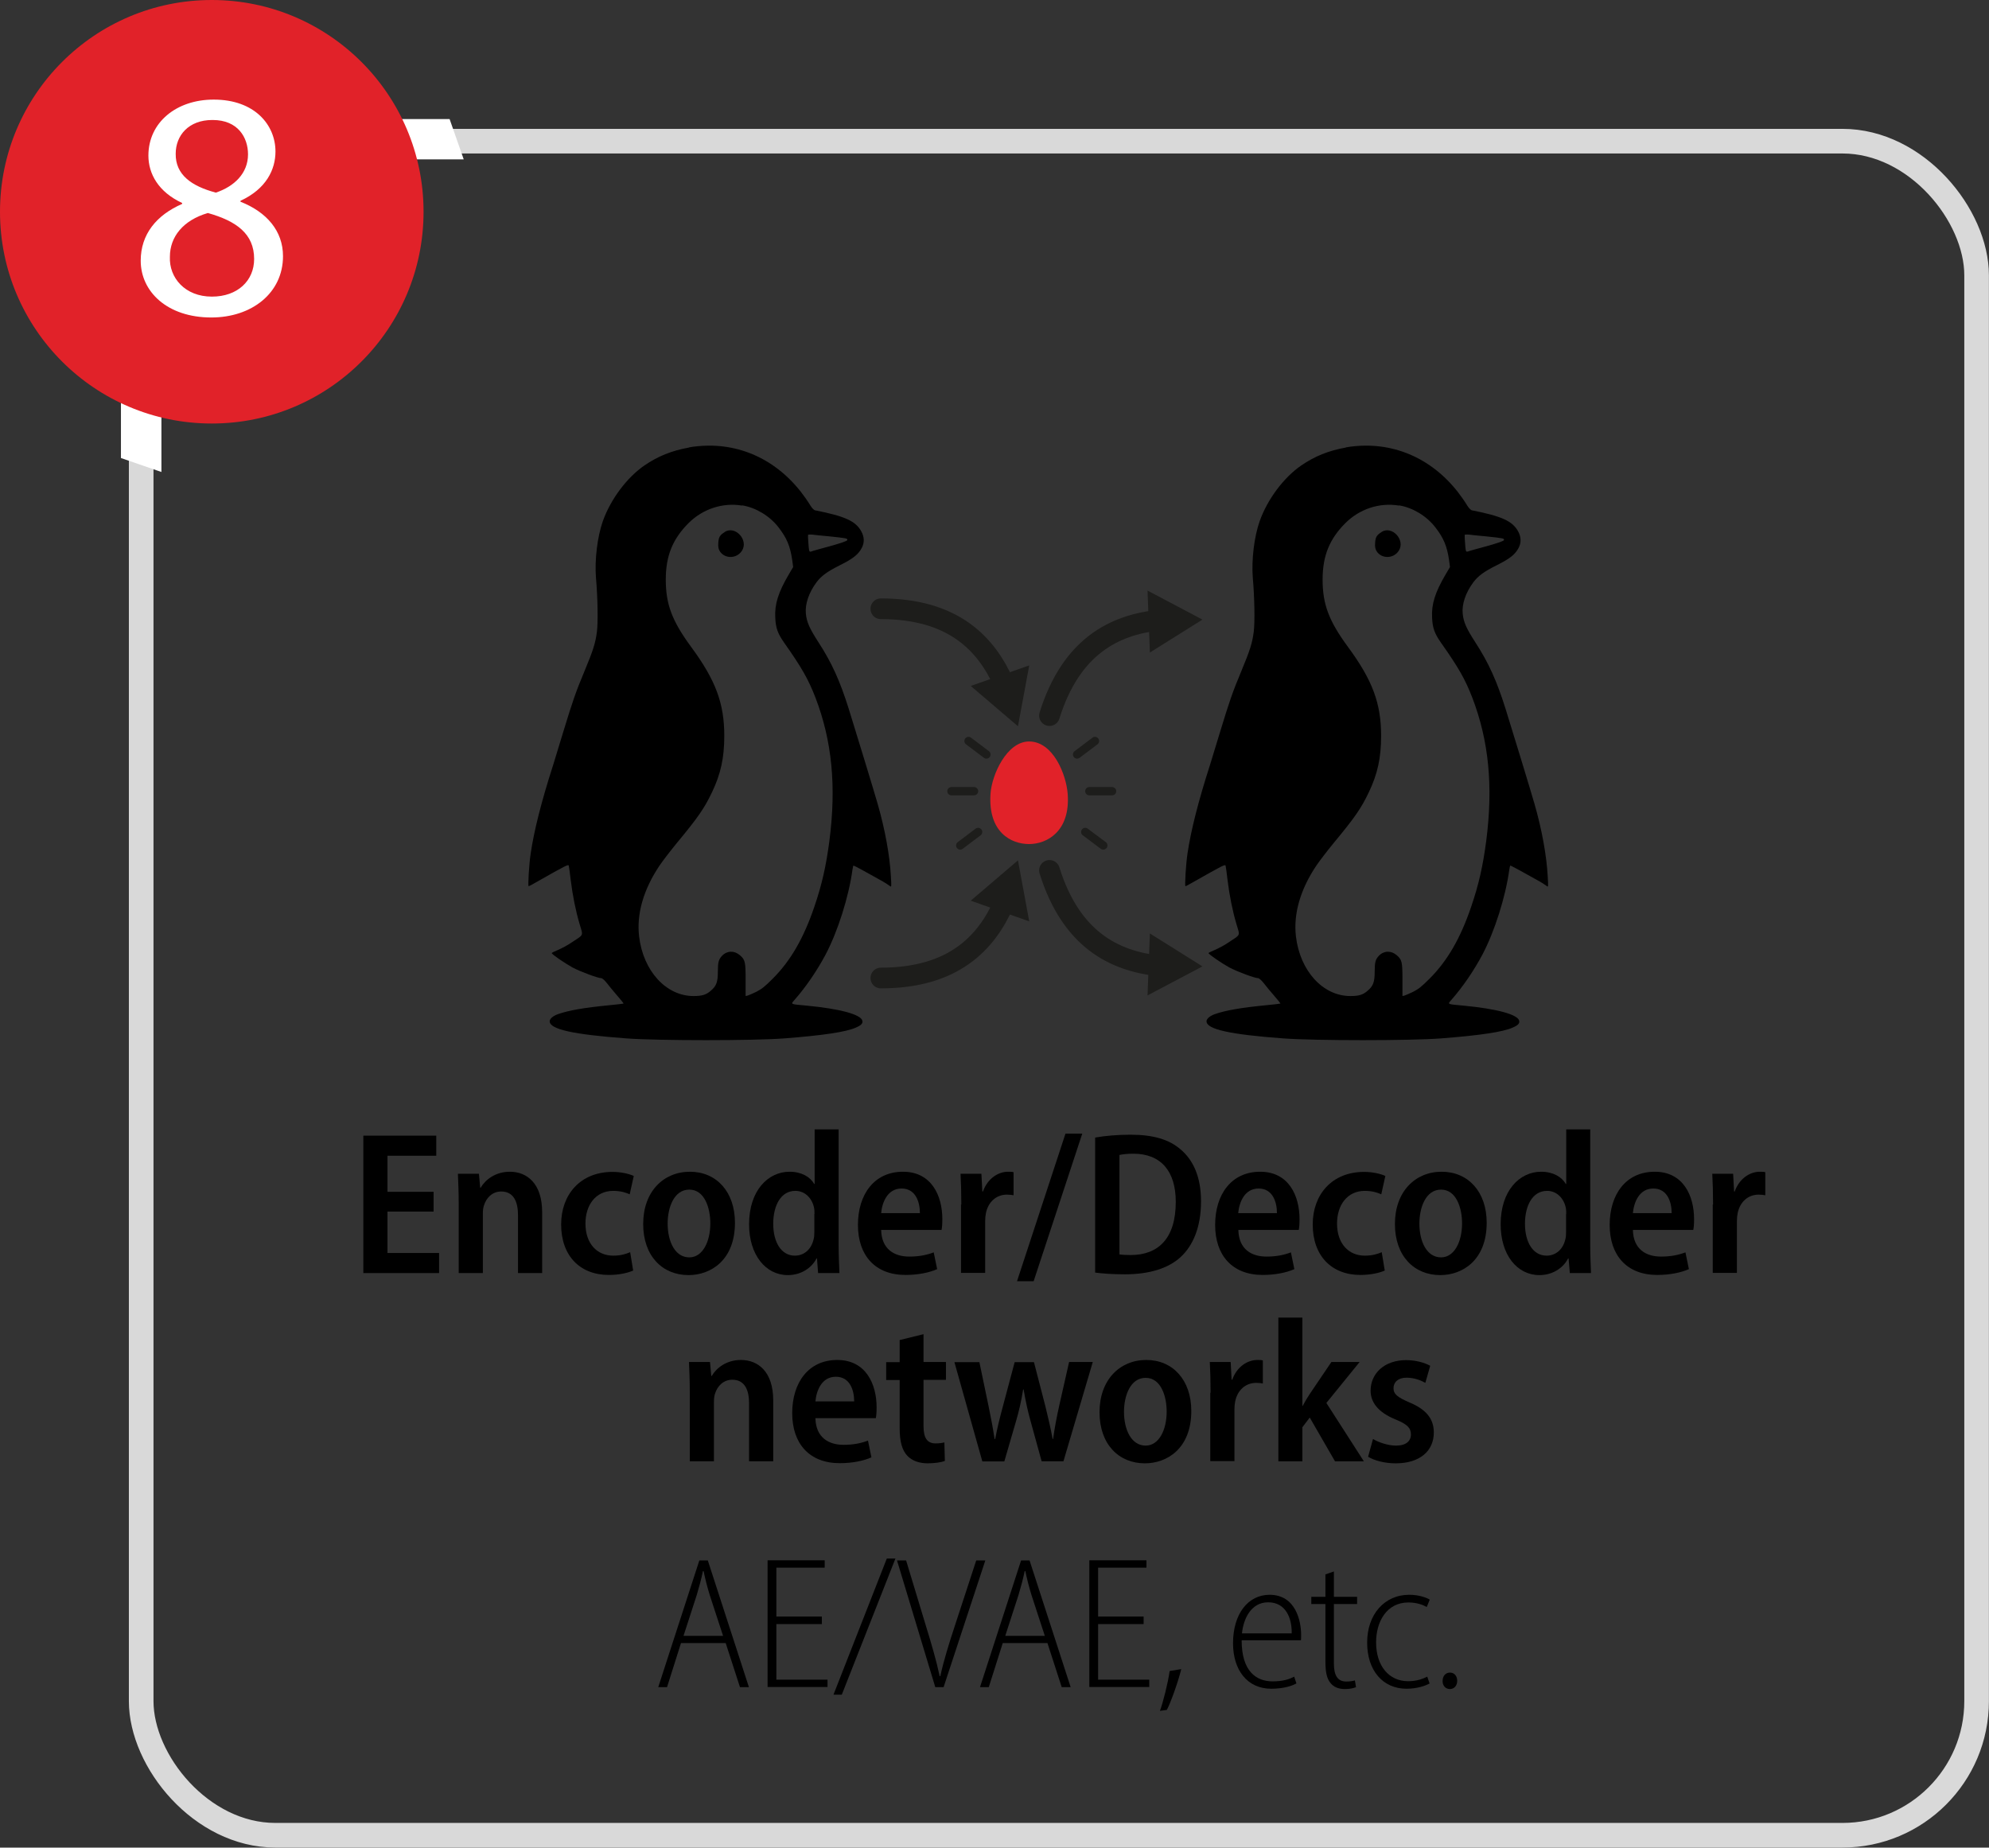 <?xml version="1.0" encoding="UTF-8"?>
<svg id="Calque_2" xmlns="http://www.w3.org/2000/svg" viewBox="0 0 126.79 117.79">
  <rect x="0" y="0" width="126.79" height="117.79" fill="#333333" stroke="none"/>
  <defs>
    <style>
      .cls-1 {
        fill: #fff;
      }

      .cls-2, .cls-3, .cls-4, .cls-5 {
        fill: none;
      }

      .cls-6 {
        fill: #e12229;
      }

      .cls-3 {
        stroke-width: .53px;
      }

      .cls-3, .cls-4, .cls-5 {
        stroke-miterlimit: 10;
      }

      .cls-3, .cls-5 {
        stroke: #1d1d1b;
        stroke-linecap: round;
      }

      .cls-7 {
        fill: #1d1d1b;
      }

      .cls-4 {
        stroke: #d9d9d9;
        stroke-width: 1.57px;
      }

      .cls-5 {
        stroke-width: 1.32px;
      }
    </style>
  </defs>
  <g id="Iconographie">
    <g>
      <rect class="cls-4" x="9" y="9" width="117" height="108" rx="8.55" ry="8.55"/>
      <g>
        <rect class="cls-2" x="18" y="72" width="99" height="45"/>
        <path d="M27.64,77.24h-2.94v2.64h3.29v1.28h-4.83v-8.76h4.65v1.28h-3.11v2.3h2.94v1.26Z"/>
        <path d="M29.24,76.68c0-.73-.03-1.3-.05-1.85h1.34l.08.89h.03c.29-.5.93-1.02,1.86-1.02,1.09,0,2.06.74,2.06,2.58v3.88h-1.54v-3.7c0-.83-.27-1.5-1.07-1.5-.55,0-.95.39-1.1.89-.05.13-.07.33-.07.53v3.78h-1.54v-4.48Z"/>
        <path d="M40.38,80.99c-.29.14-.87.29-1.57.29-1.84,0-3.04-1.22-3.04-3.22,0-1.9,1.22-3.35,3.28-3.35.53,0,1.05.12,1.35.26l-.26,1.17c-.22-.1-.56-.22-1.05-.22-1.13,0-1.77.92-1.77,2.08,0,1.3.75,2.05,1.77,2.05.46,0,.8-.1,1.08-.22l.19,1.16Z"/>
        <path d="M46.85,77.95c0,2.39-1.54,3.34-2.96,3.34-1.65,0-2.89-1.2-2.89-3.26s1.29-3.33,2.98-3.33,2.87,1.28,2.87,3.25ZM42.56,78c0,1.17.48,2.16,1.38,2.16.85,0,1.34-1,1.34-2.17,0-.97-.36-2.15-1.34-2.15s-1.38,1.15-1.38,2.16Z"/>
        <path d="M53.46,72v7.4c0,.61.03,1.31.05,1.76h-1.36l-.07-.93h-.03c-.33.63-1.01,1.06-1.83,1.06-1.42,0-2.47-1.3-2.47-3.24,0-2.15,1.21-3.35,2.58-3.35.76,0,1.32.33,1.57.78h.03v-3.48h1.53ZM51.92,77.4c0-.12,0-.28-.03-.41-.12-.58-.56-1.07-1.19-1.07-.93,0-1.41.94-1.41,2.1s.5,2.03,1.38,2.03c.54,0,1.03-.35,1.19-1.03.04-.13.05-.28.05-.45v-1.17Z"/>
        <path d="M56.17,78.42c.03,1.23.85,1.69,1.79,1.69.65,0,1.14-.11,1.56-.27l.22,1.07c-.5.22-1.21.37-2.02.37-1.93,0-3.03-1.24-3.03-3.19s1.04-3.39,2.87-3.39,2.51,1.54,2.51,3.02c0,.32-.02.55-.05.69h-3.85ZM58.64,77.34c0-.71-.27-1.57-1.17-1.57s-1.24.89-1.3,1.57h2.46Z"/>
        <path d="M61.28,76.79c0-.77-.02-1.4-.05-1.96h1.33l.06,1.13h.04c.29-.82.96-1.26,1.6-1.26.15,0,.24,0,.35.03v1.47c-.12-.02-.25-.04-.42-.04-.68,0-1.19.46-1.34,1.17-.03.14-.05.33-.05.52v3.3h-1.54v-4.37Z"/>
        <path d="M64.83,81.68l3.09-9.41h1.07l-3.1,9.41h-1.06Z"/>
        <path d="M69.82,72.52c.62-.11,1.41-.18,2.25-.18,1.46,0,2.46.31,3.18.93.81.68,1.31,1.75,1.31,3.32,0,1.66-.52,2.83-1.3,3.55-.79.73-2.02,1.1-3.55,1.1-.8,0-1.44-.05-1.9-.11v-8.61ZM71.35,79.97c.19.03.47.04.73.04,1.74,0,2.87-1.04,2.87-3.39,0-1.95-.94-3.07-2.71-3.07-.39,0-.69.04-.88.08v6.35Z"/>
        <path d="M78.94,78.42c.03,1.23.85,1.69,1.79,1.69.65,0,1.14-.11,1.56-.27l.22,1.07c-.5.22-1.21.37-2.02.37-1.93,0-3.03-1.24-3.03-3.19s1.04-3.39,2.87-3.39,2.51,1.54,2.51,3.02c0,.32-.02.55-.05.69h-3.85ZM81.4,77.34c0-.71-.27-1.57-1.17-1.57s-1.24.89-1.3,1.57h2.46Z"/>
        <path d="M88.29,80.99c-.29.14-.87.29-1.57.29-1.84,0-3.04-1.22-3.04-3.22,0-1.9,1.22-3.35,3.28-3.35.53,0,1.05.12,1.35.26l-.26,1.17c-.22-.1-.56-.22-1.05-.22-1.13,0-1.77.92-1.77,2.08,0,1.3.75,2.05,1.77,2.05.46,0,.8-.1,1.08-.22l.19,1.16Z"/>
        <path d="M94.77,77.95c0,2.39-1.54,3.34-2.96,3.34-1.65,0-2.89-1.2-2.89-3.26s1.29-3.33,2.98-3.33,2.87,1.28,2.87,3.25ZM90.48,78c0,1.17.48,2.16,1.38,2.16.85,0,1.34-1,1.34-2.17,0-.97-.36-2.15-1.34-2.15s-1.38,1.15-1.38,2.16Z"/>
        <path d="M101.37,72v7.4c0,.61.03,1.31.05,1.76h-1.35l-.08-.93h-.03c-.33.63-1.01,1.06-1.83,1.06-1.43,0-2.47-1.3-2.47-3.24,0-2.15,1.21-3.35,2.58-3.35.76,0,1.32.33,1.57.78h.03v-3.48h1.53ZM99.84,77.4c0-.12,0-.28-.03-.41-.12-.58-.56-1.07-1.19-1.07-.93,0-1.41.94-1.41,2.1s.5,2.03,1.38,2.03c.54,0,1.03-.35,1.19-1.03.04-.13.05-.28.05-.45v-1.17Z"/>
        <path d="M104.09,78.42c.03,1.23.85,1.69,1.79,1.69.65,0,1.14-.11,1.56-.27l.22,1.07c-.5.22-1.21.37-2.02.37-1.93,0-3.03-1.24-3.03-3.19s1.04-3.39,2.87-3.39,2.51,1.54,2.51,3.02c0,.32-.02.55-.05.69h-3.85ZM106.56,77.34c0-.71-.27-1.57-1.17-1.57s-1.24.89-1.3,1.57h2.46Z"/>
        <path d="M109.2,76.79c0-.77-.02-1.4-.05-1.96h1.33l.06,1.13h.04c.29-.82.96-1.26,1.6-1.26.15,0,.24,0,.35.03v1.47c-.12-.02-.25-.04-.42-.04-.68,0-1.19.46-1.34,1.17-.03.14-.05.33-.05.52v3.3h-1.54v-4.37Z"/>
        <path d="M43.97,88.68c0-.73-.03-1.3-.05-1.85h1.34l.08.89h.03c.29-.5.93-1.02,1.86-1.02,1.09,0,2.06.74,2.06,2.58v3.88h-1.54v-3.7c0-.83-.27-1.5-1.07-1.5-.55,0-.95.39-1.1.89-.05.13-.07.33-.07.53v3.78h-1.54v-4.48Z"/>
        <path d="M51.98,90.42c.03,1.23.85,1.69,1.79,1.69.65,0,1.14-.11,1.56-.27l.22,1.07c-.5.22-1.21.37-2.02.37-1.93,0-3.03-1.24-3.03-3.19s1.04-3.39,2.87-3.39,2.51,1.54,2.51,3.02c0,.32-.02.55-.05.69h-3.85ZM54.45,89.34c0-.71-.27-1.57-1.17-1.57s-1.24.89-1.3,1.57h2.46Z"/>
        <path d="M58.87,85.05v1.78h1.43v1.14h-1.43v2.94c0,.77.24,1.11.77,1.11.24,0,.42-.03.56-.06l.03,1.18c-.23.08-.62.15-1.09.15-.55,0-1.01-.17-1.3-.48-.33-.35-.49-.89-.49-1.76v-3.07h-.86v-1.14h.86v-1.41l1.51-.37Z"/>
        <path d="M62.43,86.83l.6,2.88c.14.68.27,1.35.37,2.03h.04c.12-.67.3-1.37.47-2.01l.77-2.89h1.23l.73,2.82c.18.73.34,1.41.46,2.08h.03c.09-.67.22-1.35.38-2.08l.64-2.83h1.51l-1.87,6.33h-1.39l-.71-2.58c-.18-.64-.31-1.25-.44-2h-.03c-.12.77-.27,1.39-.45,2.01l-.75,2.58h-1.4l-1.78-6.33h1.58Z"/>
        <path d="M75.94,89.95c0,2.39-1.54,3.34-2.96,3.34-1.65,0-2.89-1.2-2.89-3.26s1.29-3.33,2.98-3.33,2.87,1.28,2.87,3.25ZM71.65,90c0,1.17.48,2.16,1.38,2.16.85,0,1.34-1,1.34-2.17,0-.97-.36-2.15-1.34-2.15s-1.38,1.15-1.38,2.16Z"/>
        <path d="M77.17,88.79c0-.77-.02-1.4-.05-1.96h1.33l.06,1.13h.04c.29-.82.96-1.26,1.6-1.26.15,0,.24,0,.35.03v1.47c-.12-.02-.25-.04-.42-.04-.68,0-1.19.46-1.34,1.17-.03.14-.05.33-.05.52v3.3h-1.54v-4.37Z"/>
        <path d="M83.01,89.63h.03c.14-.27.3-.53.45-.76l1.38-2.04h1.8l-2.12,2.61,2.39,3.72h-1.84l-1.61-2.79-.47.62v2.17h-1.53v-9.16h1.53v5.63Z"/>
        <path d="M87.53,91.74c.32.2.93.42,1.46.42.64,0,.95-.29.95-.71s-.24-.65-.96-.95c-1.15-.46-1.61-1.12-1.61-1.84,0-1.11.89-1.95,2.26-1.95.64,0,1.19.17,1.54.36l-.31,1.09c-.26-.15-.7-.33-1.2-.33-.54,0-.83.29-.83.67s.26.58,1,.9c1.06.44,1.57,1.03,1.57,1.92,0,1.19-.9,1.97-2.43,1.97-.69,0-1.35-.17-1.76-.42l.31-1.12Z"/>
        <path d="M43.41,104.75l-.89,2.81h-.56l2.62-8.08h.54l2.62,8.08h-.57l-.91-2.81h-2.84ZM46.09,104.28l-.84-2.57c-.18-.58-.29-1.04-.4-1.55h-.04c-.11.53-.24,1-.4,1.54l-.84,2.59h2.52Z"/>
        <path d="M52.39,103.54h-2.9v3.54h3.26v.47h-3.82v-8.08h3.64v.47h-3.08v3.12h2.9v.47Z"/>
        <path d="M53.13,108.04l3.4-8.68h.55l-3.42,8.68h-.54Z"/>
        <path d="M59.62,107.56l-2.44-8.08h.58l1.28,4.23c.34,1.1.66,2.2.86,3.15h.04c.21-.97.55-2.07.91-3.16l1.38-4.22h.58l-2.66,8.08h-.52Z"/>
        <path d="M63.92,104.75l-.89,2.81h-.56l2.62-8.08h.54l2.62,8.08h-.57l-.91-2.81h-2.84ZM66.6,104.28l-.84-2.57c-.18-.58-.29-1.04-.4-1.55h-.04c-.11.53-.24,1-.4,1.54l-.84,2.59h2.52Z"/>
        <path d="M72.9,103.54h-2.9v3.54h3.26v.47h-3.82v-8.08h3.64v.47h-3.08v3.12h2.9v.47Z"/>
        <path d="M73.94,109.07c.19-.5.52-1.8.62-2.54l.74-.12c-.22.9-.73,2.27-.92,2.6l-.44.06Z"/>
        <path d="M79.15,104.58c0,1.98.94,2.61,1.97,2.61.7,0,1.09-.15,1.38-.3l.14.43c-.24.14-.78.34-1.6.34-1.54,0-2.44-1.2-2.44-2.9,0-1.89.97-3.09,2.33-3.09,1.66,0,2.01,1.66,2.01,2.55,0,.15,0,.24-.01.35h-3.77ZM82.34,104.13c.02-.99-.39-1.98-1.5-1.98s-1.58,1.08-1.67,1.98h3.17Z"/>
        <path d="M85.03,100.18v1.62h1.48v.46h-1.48v3.8c0,.75.24,1.14.78,1.14.25,0,.43-.03.56-.07l.07.43c-.17.07-.4.12-.71.12-.39,0-.71-.12-.92-.39-.24-.28-.32-.73-.32-1.36v-3.67h-.9v-.46h.9v-1.43l.55-.19Z"/>
        <path d="M91.12,107.33c-.24.13-.76.33-1.46.33-1.5,0-2.51-1.15-2.51-2.94s1.09-3.05,2.69-3.05c.58,0,1.08.17,1.3.31l-.19.47c-.23-.13-.62-.29-1.17-.29-1.39,0-2.06,1.23-2.06,2.54,0,1.52.83,2.48,2.04,2.48.56,0,.94-.15,1.22-.29l.15.43Z"/>
        <path d="M91.96,107.16c0-.31.19-.53.47-.53s.46.22.46.53c0,.29-.18.52-.47.52-.28,0-.47-.23-.46-.52Z"/>
      </g>
      <g>
        <g>
          <path d="M43.93,28.53c-1.12.2-2,.56-2.86,1.15-1.11.77-2.14,2.14-2.64,3.54-.35.99-.53,2.47-.44,3.61.11,1.22.14,2.85.06,3.45-.09.71-.24,1.18-.78,2.48-.57,1.36-.77,1.95-1.35,3.85-.27.89-.56,1.84-.65,2.13-.77,2.39-1.23,4.24-1.44,5.66-.1.64-.19,2.1-.13,2.1.02,0,.22-.11.45-.24,2.03-1.15,2.09-1.18,2.11-1.05.02.07.07.47.12.89.12.98.32,1.98.57,2.82.23.77.28.64-.49,1.15-.27.19-.68.4-.89.49-.22.09-.4.18-.4.2,0,.08.84.65,1.33.92.51.27,1.62.68,1.83.68.06,0,.22.14.36.32.14.18.44.55.67.81.23.26.4.48.39.49-.01.01-.44.06-.96.11-1.53.15-2.54.32-3.24.57-.3.11-.51.29-.51.45,0,.51,1.5.84,4.89,1.09,2.02.15,8.13.15,10.06,0,2.46-.19,3.95-.41,4.57-.69.35-.15.45-.27.41-.44-.1-.4-1.44-.76-3.56-.96-1.07-.1-1.02-.07-.74-.39.71-.81,1.42-1.85,1.95-2.85.78-1.47,1.48-3.68,1.72-5.42.02-.15.05-.27.07-.27s.28.14.58.3c.3.16.78.44,1.08.6.3.16.59.35.65.4.11.09.11.07.07-.61-.07-1.31-.37-2.98-.84-4.61-.2-.71-1.48-4.9-1.85-6.08-.56-1.78-1.08-2.93-1.93-4.24-.57-.88-.75-1.29-.8-1.82-.06-.61.19-1.34.68-2,.3-.4.68-.68,1.46-1.07.89-.44,1.21-.71,1.43-1.13.17-.34.16-.69-.04-1.05-.36-.65-1.03-.96-2.96-1.34-.06-.02-.19-.15-.28-.3-1.52-2.47-3.87-3.84-6.51-3.82-.37,0-.9.05-1.22.11h0ZM47.32,32.22c.86.14,1.74.67,2.3,1.39.53.68.75,1.2.88,2.09l.06.45-.26.44c-.69,1.17-.93,1.93-.88,2.8.03.65.16,1,.55,1.56,1.15,1.63,1.55,2.34,2.01,3.52,1.06,2.76,1.34,5.66.89,9.14-.21,1.6-.48,2.8-.96,4.2-.68,2-1.51,3.44-2.65,4.58-.52.52-.7.66-1.05.84-.23.11-.48.22-.55.24l-.13.03v-1.03c0-1.15-.03-1.28-.36-1.57-.36-.31-.82-.3-1.14.03-.22.23-.27.41-.27,1.02,0,.66-.1.92-.45,1.21-.29.26-.56.34-1.1.34-1.75,0-3.21-1.6-3.47-3.8-.17-1.44.28-3,1.31-4.53.19-.28.68-.92,1.09-1.42,1.36-1.64,1.76-2.22,2.25-3.25.55-1.15.78-2.19.78-3.58,0-2.08-.55-3.55-2.1-5.66-1.23-1.67-1.63-2.73-1.63-4.31,0-1.52.44-2.59,1.46-3.61.91-.9,2.17-1.31,3.39-1.11h0ZM52.83,34.19c1.14.12,1.21.13,1.18.24-.01.06-.33.17-1.1.39-.59.16-1.14.31-1.2.34-.11.03-.13.01-.16-.29-.03-.32-.05-.69-.04-.77,0-.02.11-.03.25-.02.13.02.61.07,1.06.11h0Z"/>
          <path d="M46.2,33.92c-.3.18-.39.32-.41.67-.02.24,0,.37.07.51.29.53,1.08.55,1.43.02.45-.68-.41-1.63-1.09-1.21h0Z"/>
        </g>
        <g>
          <path d="M85.8,28.53c-1.12.2-2,.56-2.86,1.15-1.11.77-2.14,2.14-2.64,3.54-.35.99-.53,2.47-.44,3.61.11,1.22.14,2.85.06,3.45-.09.71-.24,1.18-.78,2.48-.57,1.36-.77,1.95-1.35,3.85-.27.89-.56,1.84-.65,2.13-.77,2.39-1.23,4.24-1.44,5.66-.1.64-.19,2.1-.13,2.1.02,0,.22-.11.45-.24,2.03-1.15,2.09-1.18,2.11-1.05.02.07.07.47.12.89.12.98.32,1.98.57,2.82.23.77.28.64-.49,1.15-.27.19-.68.4-.89.49-.22.09-.4.18-.4.2,0,.08.84.65,1.33.92.51.27,1.62.68,1.83.68.06,0,.22.14.36.32.14.18.44.55.67.81.23.26.4.48.39.49-.01.01-.44.06-.96.11-1.53.15-2.54.32-3.24.57-.3.11-.51.29-.51.45,0,.51,1.5.84,4.89,1.09,2.02.15,8.13.15,10.06,0,2.46-.19,3.95-.41,4.57-.69.35-.15.45-.27.41-.44-.1-.4-1.44-.76-3.56-.96-1.07-.1-1.02-.07-.74-.39.71-.81,1.42-1.85,1.95-2.85.78-1.47,1.48-3.68,1.72-5.42.02-.15.05-.27.07-.27s.28.14.58.3c.3.16.78.44,1.08.6.3.16.59.35.65.4.11.09.11.07.07-.61-.07-1.31-.37-2.98-.84-4.61-.2-.71-1.48-4.9-1.85-6.08-.56-1.78-1.08-2.93-1.93-4.24-.57-.88-.75-1.29-.8-1.82-.06-.61.19-1.34.68-2,.3-.4.68-.68,1.46-1.07.89-.44,1.21-.71,1.43-1.13.17-.34.16-.69-.04-1.05-.36-.65-1.03-.96-2.96-1.34-.06-.02-.19-.15-.28-.3-1.52-2.47-3.87-3.84-6.51-3.82-.37,0-.9.05-1.22.11h0ZM89.19,32.22c.86.14,1.74.67,2.3,1.39.53.68.75,1.2.88,2.09l.06.45-.26.44c-.69,1.17-.93,1.93-.88,2.8.03.65.16,1,.55,1.56,1.15,1.63,1.55,2.34,2.01,3.52,1.06,2.76,1.34,5.66.89,9.14-.21,1.6-.48,2.8-.96,4.2-.68,2-1.51,3.44-2.65,4.58-.52.52-.7.66-1.05.84-.23.11-.48.22-.55.24l-.13.03v-1.03c0-1.15-.03-1.28-.36-1.57-.36-.31-.82-.3-1.14.03-.22.23-.27.41-.27,1.02,0,.66-.1.92-.45,1.21-.29.26-.56.34-1.1.34-1.75,0-3.21-1.6-3.47-3.8-.17-1.44.28-3,1.31-4.53.19-.28.68-.92,1.09-1.42,1.36-1.64,1.76-2.22,2.25-3.25.55-1.15.78-2.19.78-3.58,0-2.08-.55-3.55-2.1-5.66-1.23-1.67-1.63-2.73-1.63-4.31,0-1.52.44-2.59,1.46-3.61.91-.9,2.17-1.31,3.39-1.11h0ZM94.69,34.19c1.14.12,1.21.13,1.18.24-.01.06-.33.17-1.1.39-.59.16-1.14.31-1.2.34-.11.03-.13.01-.16-.29-.03-.32-.05-.69-.04-.77,0-.02.11-.03.25-.02.13.02.61.07,1.06.11h0Z"/>
          <path d="M88.07,33.92c-.3.18-.39.32-.41.67-.02.24,0,.37.07.51.29.53,1.08.55,1.43.02.45-.68-.41-1.63-1.09-1.21h0Z"/>
        </g>
        <path class="cls-6" d="M68.06,50.61c-.09-1.22-.92-3.34-2.46-3.34-1.42,0-2.38,2.12-2.46,3.34-.16,2.46,1.32,3.2,2.46,3.2s2.64-.81,2.46-3.2h0Z"/>
        <g>
          <path class="cls-5" d="M56.15,38.81c4.63,0,6.73,2.24,7.85,4.79"/>
          <polygon class="cls-7" points="61.88 43.73 64.89 46.3 65.61 42.42 61.88 43.73"/>
        </g>
        <g>
          <path class="cls-5" d="M66.9,45.62c1.38-4.42,4.13-5.76,6.91-6.08"/>
          <polygon class="cls-7" points="73.3 41.6 76.65 39.5 73.15 37.65 73.3 41.6"/>
        </g>
        <g>
          <path class="cls-5" d="M66.9,55.49c1.38,4.42,4.13,5.76,6.91,6.08"/>
          <polygon class="cls-7" points="73.15 63.46 76.65 61.61 73.3 59.51 73.15 63.46"/>
        </g>
        <g>
          <path class="cls-5" d="M56.15,62.35c4.63,0,6.73-2.24,7.85-4.79"/>
          <polygon class="cls-7" points="65.61 58.74 64.89 54.85 61.88 57.42 65.61 58.74"/>
        </g>
        <g>
          <line class="cls-3" x1="68.66" y1="48.1" x2="69.8" y2="47.24"/>
          <line class="cls-3" x1="69.18" y1="53.04" x2="70.33" y2="53.9"/>
          <line class="cls-3" x1="69.44" y1="50.44" x2="70.89" y2="50.44"/>
        </g>
        <g>
          <line class="cls-3" x1="62.88" y1="48.1" x2="61.74" y2="47.24"/>
          <line class="cls-3" x1="62.35" y1="53.04" x2="61.21" y2="53.9"/>
          <line class="cls-3" x1="62.09" y1="50.44" x2="60.65" y2="50.44"/>
        </g>
      </g>
      <g>
        <rect class="cls-2" width="36" height="36"/>
        <polygon class="cls-1" points="29.56 10.16 24.44 10.16 24.44 7.59 28.66 7.59 29.56 10.16"/>
        <polygon class="cls-1" points="10.29 30.09 10.29 24.98 7.71 24.98 7.71 29.2 10.29 30.09"/>
        <g>
          <circle class="cls-6" cx="13.5" cy="13.5" r="13.5"/>
          <path class="cls-1" d="M13.63,6.35c2.6,0,3.93,1.61,3.93,3.31,0,1.14-.58,2.38-2.23,3.14v.06c1.67.66,2.71,1.86,2.71,3.47,0,2.36-2,3.91-4.57,3.91-2.81,0-4.5-1.65-4.5-3.62,0-1.69,1.01-2.91,2.64-3.62v-.06c-1.51-.7-2.15-1.86-2.15-3.02,0-2.13,1.8-3.57,4.15-3.57h.02ZM13.51,18.91c1.63,0,2.69-1.01,2.69-2.4,0-1.61-1.14-2.42-2.95-2.93-1.57.46-2.42,1.51-2.42,2.79-.06,1.34.97,2.54,2.67,2.54h.02ZM13.53,7.65c-1.51,0-2.33.99-2.33,2.15-.02,1.34,1.01,2.07,2.56,2.48,1.16-.39,2.05-1.22,2.05-2.44,0-1.07-.64-2.19-2.25-2.19h-.02Z"/>
        </g>
      </g>
    </g>
  </g>
</svg>